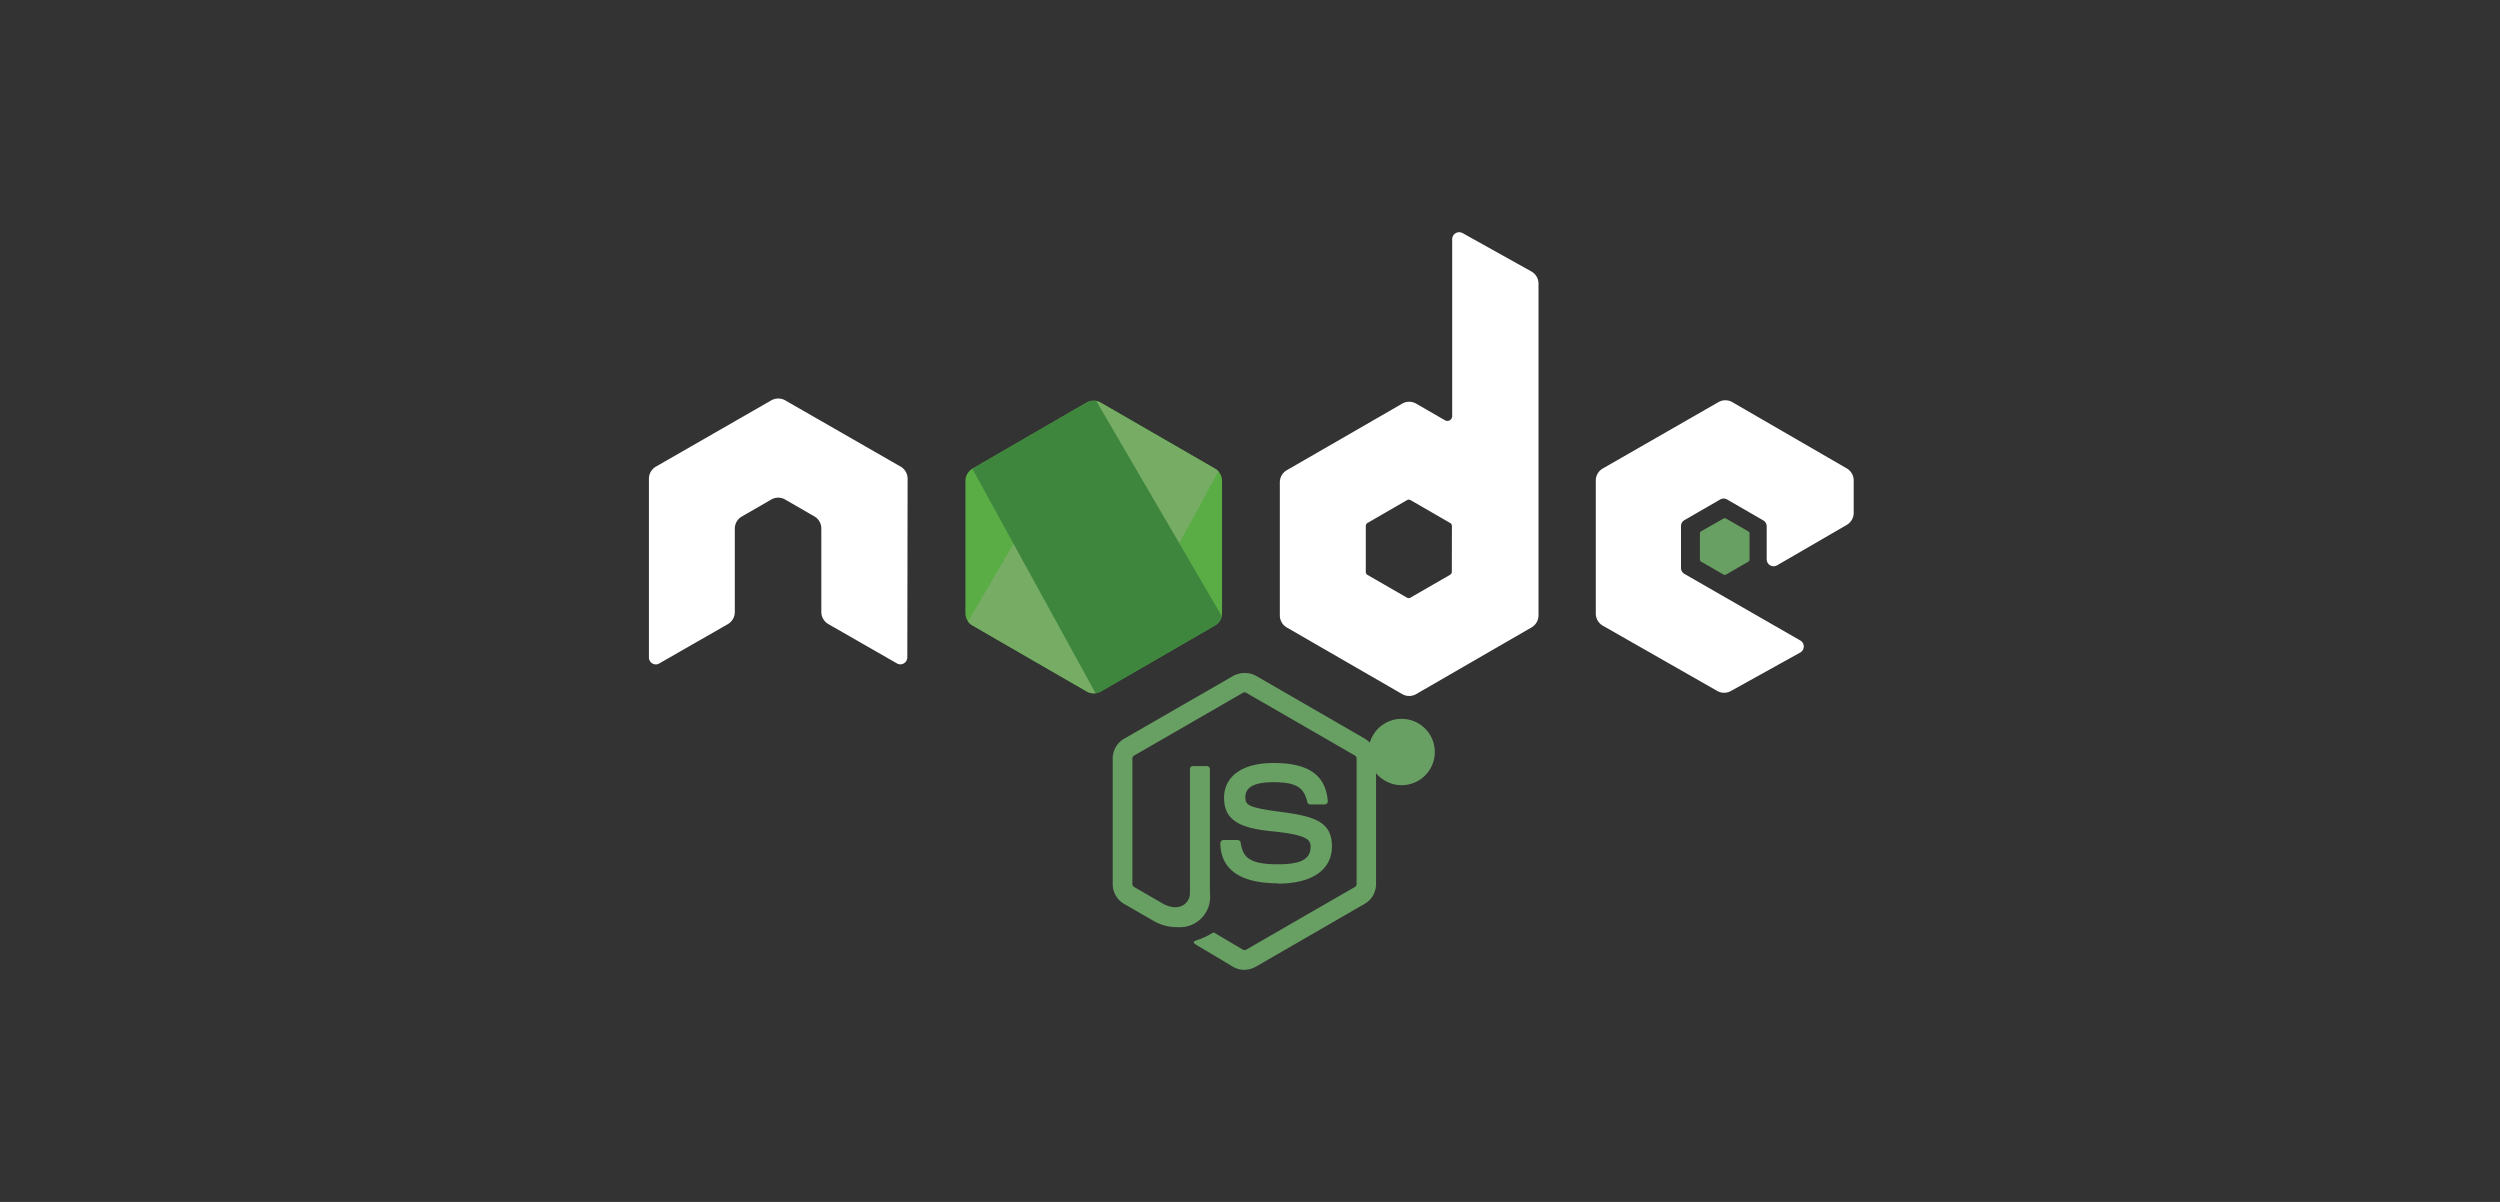 <svg xmlns="http://www.w3.org/2000/svg" xmlns:xlink="http://www.w3.org/1999/xlink" width="104" height="50" viewBox="0 0 104 50">
  <rect x="0" y="0" width="104" height="50" fill="#333333" stroke="none"/>
  <defs>
    <clipPath id="clip-path">
      <path id="Path_85378" data-name="Path 85378" d="M57.559,38.659,52.8,41.415a.576.576,0,0,0-.288.5v5.512a.576.576,0,0,0,.288.5l4.761,2.756a.579.579,0,0,0,.576,0L62.9,47.93a.576.576,0,0,0,.288-.5V41.916a.576.576,0,0,0-.288-.5l-4.761-2.756a.581.581,0,0,0-.579,0" transform="translate(-52.51 -38.582)" fill="none"/>
    </clipPath>
    <linearGradient id="linear-gradient" x1="-4.307" y1="4.265" x2="-4.3" y2="4.265" gradientUnits="objectBoundingBox">
      <stop offset="0.3" stop-color="#3e863d"/>
      <stop offset="0.5" stop-color="#55934f"/>
      <stop offset="0.8" stop-color="#5aad45"/>
    </linearGradient>
    <clipPath id="clip-path-2">
      <path id="Path_85380" data-name="Path 85380" d="M52.94,47.835a.576.576,0,0,0,.17.148l4.1,2.365.682.391a.579.579,0,0,0,.333.075.588.588,0,0,0,.113-.02l5.024-9.215a.572.572,0,0,0-.135-.105l-3.124-1.8-1.651-.95a.6.6,0,0,0-.15-.06Z" transform="translate(-52.94 -38.66)" fill="none"/>
    </clipPath>
    <linearGradient id="linear-gradient-2" x1="-3.937" y1="3.98" x2="-3.933" y2="3.98" gradientUnits="objectBoundingBox">
      <stop offset="0.57" stop-color="#3e863d"/>
      <stop offset="0.72" stop-color="#619857"/>
      <stop offset="1" stop-color="#76ac64"/>
    </linearGradient>
    <clipPath id="clip-path-3">
      <path id="Path_85382" data-name="Path 85382" d="M58.661,38.6a.581.581,0,0,0-.231.073L53.67,41.429,58.8,50.775a.571.571,0,0,0,.205-.07l4.761-2.756a.579.579,0,0,0,.278-.393l-5.219-8.947a.6.6,0,0,0-.118,0h-.045" transform="translate(-53.67 -38.6)" fill="none"/>
    </clipPath>
    <linearGradient id="linear-gradient-3" x1="-8.902" y1="6.833" x2="-8.895" y2="6.833" gradientUnits="objectBoundingBox">
      <stop offset="0.16" stop-color="#6bbf47"/>
      <stop offset="0.38" stop-color="#79b461"/>
      <stop offset="0.47" stop-color="#75ac64"/>
      <stop offset="0.7" stop-color="#659e5a"/>
      <stop offset="0.9" stop-color="#3e863d"/>
    </linearGradient>
  </defs>
  <g id="Group_173253" data-name="Group 173253" transform="translate(-410 -5776)">
    <g id="Rectangle_8903" data-name="Rectangle 8903" transform="translate(410 5776)" fill="#fff" stroke="#707070" stroke-width="1" opacity="0">
      <rect width="104" height="50" rx="6" stroke="none"/>
      <rect x="0.5" y="0.5" width="103" height="49" rx="5.5" fill="none"/>
    </g>
    <g id="nodejs" transform="translate(437 5783)">
      <g id="Layer_1" data-name="Layer 1" transform="translate(0)">
        <path id="Path_85373" data-name="Path 85373" d="M82.467,96.15a.952.952,0,0,1-.474-.128l-1.5-.895c-.226-.125-.115-.17-.04-.2a3.049,3.049,0,0,0,.674-.308.115.115,0,0,1,.113,0l1.16.689a.153.153,0,0,0,.14,0L87.062,92.7a.143.143,0,0,0,.07-.123V87.358a.145.145,0,0,0-.07-.125L82.54,84.624a.14.14,0,0,0-.14,0l-4.523,2.611a.145.145,0,0,0-.073.123v5.222a.14.14,0,0,0,.07.12l1.24.717c.674.336,1.085-.06,1.085-.459V87.8a.13.13,0,0,1,.13-.13H80.9a.13.13,0,0,1,.13.13V92.96a1.261,1.261,0,0,1-1.34,1.413,1.939,1.939,0,0,1-1.042-.283l-1.188-.684a.957.957,0,0,1-.474-.827V87.358a.952.952,0,0,1,.474-.824L82,83.92a1,1,0,0,1,.952,0l4.525,2.613a.955.955,0,0,1,.464.824v5.222a.957.957,0,0,1-.474.824l-4.525,2.613a.952.952,0,0,1-.476.128" transform="translate(-57.697 -62.803)" fill="#689f63"/>
        <path id="Path_85374" data-name="Path 85374" d="M97.265,99.744c-1.979,0-2.4-.91-2.4-1.671a.13.13,0,0,1,.13-.13h.584a.13.13,0,0,1,.13.11c.088.6.351.9,1.548.9.955,0,1.361-.215,1.361-.722,0-.291-.115-.5-1.6-.651-1.24-.123-2-.4-2-1.386,0-.912.769-1.456,2.06-1.456,1.448,0,2.167.5,2.255,1.584a.133.133,0,0,1-.035.1.135.135,0,0,1-.1.043h-.589a.13.13,0,0,1-.128-.1c-.143-.626-.484-.827-1.413-.827-1.04,0-1.163.363-1.163.634,0,.331.143.426,1.548.611s2.052.446,2.052,1.423-.822,1.551-2.255,1.551m5.512-5.537h.148a.133.133,0,0,0,.148-.138c0-.133-.093-.133-.143-.133h-.155Zm-.185-.428h.333c.115,0,.343,0,.343.251a.226.226,0,0,1-.185.251c.135,0,.143.1.163.223a.956.956,0,0,0,.05.251h-.208c0-.045-.038-.3-.038-.308a.088.088,0,0,0-.1-.083h-.17v.391h-.19Zm-.4.486a.516.516,0,1,1,.008.008m1.6,0a1.38,1.38,0,1,1,0-.008" transform="translate(-71.097 -69.998)" fill="#689f63"/>
        <path id="Path_85375" data-name="Path 85375" d="M10.746,20.867a.579.579,0,0,0-.291-.5l-4.8-2.756a.561.561,0,0,0-.263-.075h-.05a.571.571,0,0,0-.266.075l-4.8,2.756a.584.584,0,0,0-.291.5l0,7.437a.286.286,0,0,0,.143.251.273.273,0,0,0,.288,0l2.851-1.634a.584.584,0,0,0,.291-.5V22.944a.579.579,0,0,1,.291-.5l1.225-.707a.576.576,0,0,1,.291-.078.566.566,0,0,1,.288.078l1.213.7a.579.579,0,0,1,.291.5v3.48a.586.586,0,0,0,.291.5L10.3,28.552a.283.283,0,0,0,.291,0,.291.291,0,0,0,.143-.251Zm22.64,3.876a.143.143,0,0,1-.073.125l-1.649.95a.145.145,0,0,1-.145,0l-1.649-.95a.143.143,0,0,1-.063-.125V22.837a.145.145,0,0,1,.07-.125l1.646-.952a.145.145,0,0,1,.145,0l1.649.952a.145.145,0,0,1,.073.125Zm.446-14.091a.291.291,0,0,0-.431.251v7.361a.2.2,0,0,1-.3.175l-1.2-.692a.579.579,0,0,0-.579,0l-4.8,2.769a.579.579,0,0,0-.291.5V26.56a.581.581,0,0,0,.291.5l4.8,2.771a.581.581,0,0,0,.579,0l4.8-2.774a.581.581,0,0,0,.291-.5V12.747a.581.581,0,0,0-.3-.5ZM49.816,22.791a.579.579,0,0,0,.288-.5V20.942a.579.579,0,0,0-.288-.5l-4.761-2.756a.579.579,0,0,0-.581,0l-4.808,2.759a.579.579,0,0,0-.291.5v5.54a.581.581,0,0,0,.293.5L44.429,29.7a.579.579,0,0,0,.569,0l2.884-1.6a.288.288,0,0,0,0-.5l-4.818-2.769a.288.288,0,0,1-.145-.251V22.844a.288.288,0,0,1,.145-.251l1.5-.867a.286.286,0,0,1,.276.01l1.5.867a.288.288,0,0,1,.145.251V24.22a.288.288,0,0,0,.436.251Z" transform="translate(0.01 -7.956)" fill="#fff"/>
        <path id="Path_85376" data-name="Path 85376" d="M175.447,58.116a.11.11,0,0,1,.11,0l.922.531a.11.11,0,0,1,.055.1v1.065a.11.11,0,0,1-.055.1l-.922.531a.11.11,0,0,1-.11,0l-.92-.531a.11.11,0,0,1-.058-.1V58.742a.11.11,0,0,1,.055-.1Z" transform="translate(-130.753 -43.543)" fill="#689f63"/>
        <g id="Group_161001" data-name="Group 161001" transform="translate(13.159 9.667)" clip-path="url(#clip-path)">
          <path id="Path_85377" data-name="Path 85377" d="M53.563,28.3,40.115,21.71l-6.9,14.066,13.447,6.592Z" transform="translate(-38.053 -25.937)" fill="url(#linear-gradient)"/>
        </g>
        <g id="Group_161002" data-name="Group 161002" transform="translate(13.267 9.687)" clip-path="url(#clip-path-2)">
          <path id="Path_85379" data-name="Path 85379" d="M29.73,28.048l9.5,12.851,12.558-9.271-9.5-12.859Z" transform="translate(-35.545 -23.754)" fill="url(#linear-gradient-2)"/>
        </g>
        <g id="Group_161003" data-name="Group 161003" transform="translate(13.45 9.671)" clip-path="url(#clip-path-3)">
          <path id="Path_85381" data-name="Path 85381" d="M53.67,38.59V50.76H64.056V38.59Z" transform="translate(-53.67 -38.592)" fill="url(#linear-gradient-3)"/>
        </g>
        <rect id="Rectangle_5927" data-name="Rectangle 5927" width="50.111" height="36" transform="translate(0.003)" fill="none"/>
      </g>
    </g>
  </g>
</svg>
